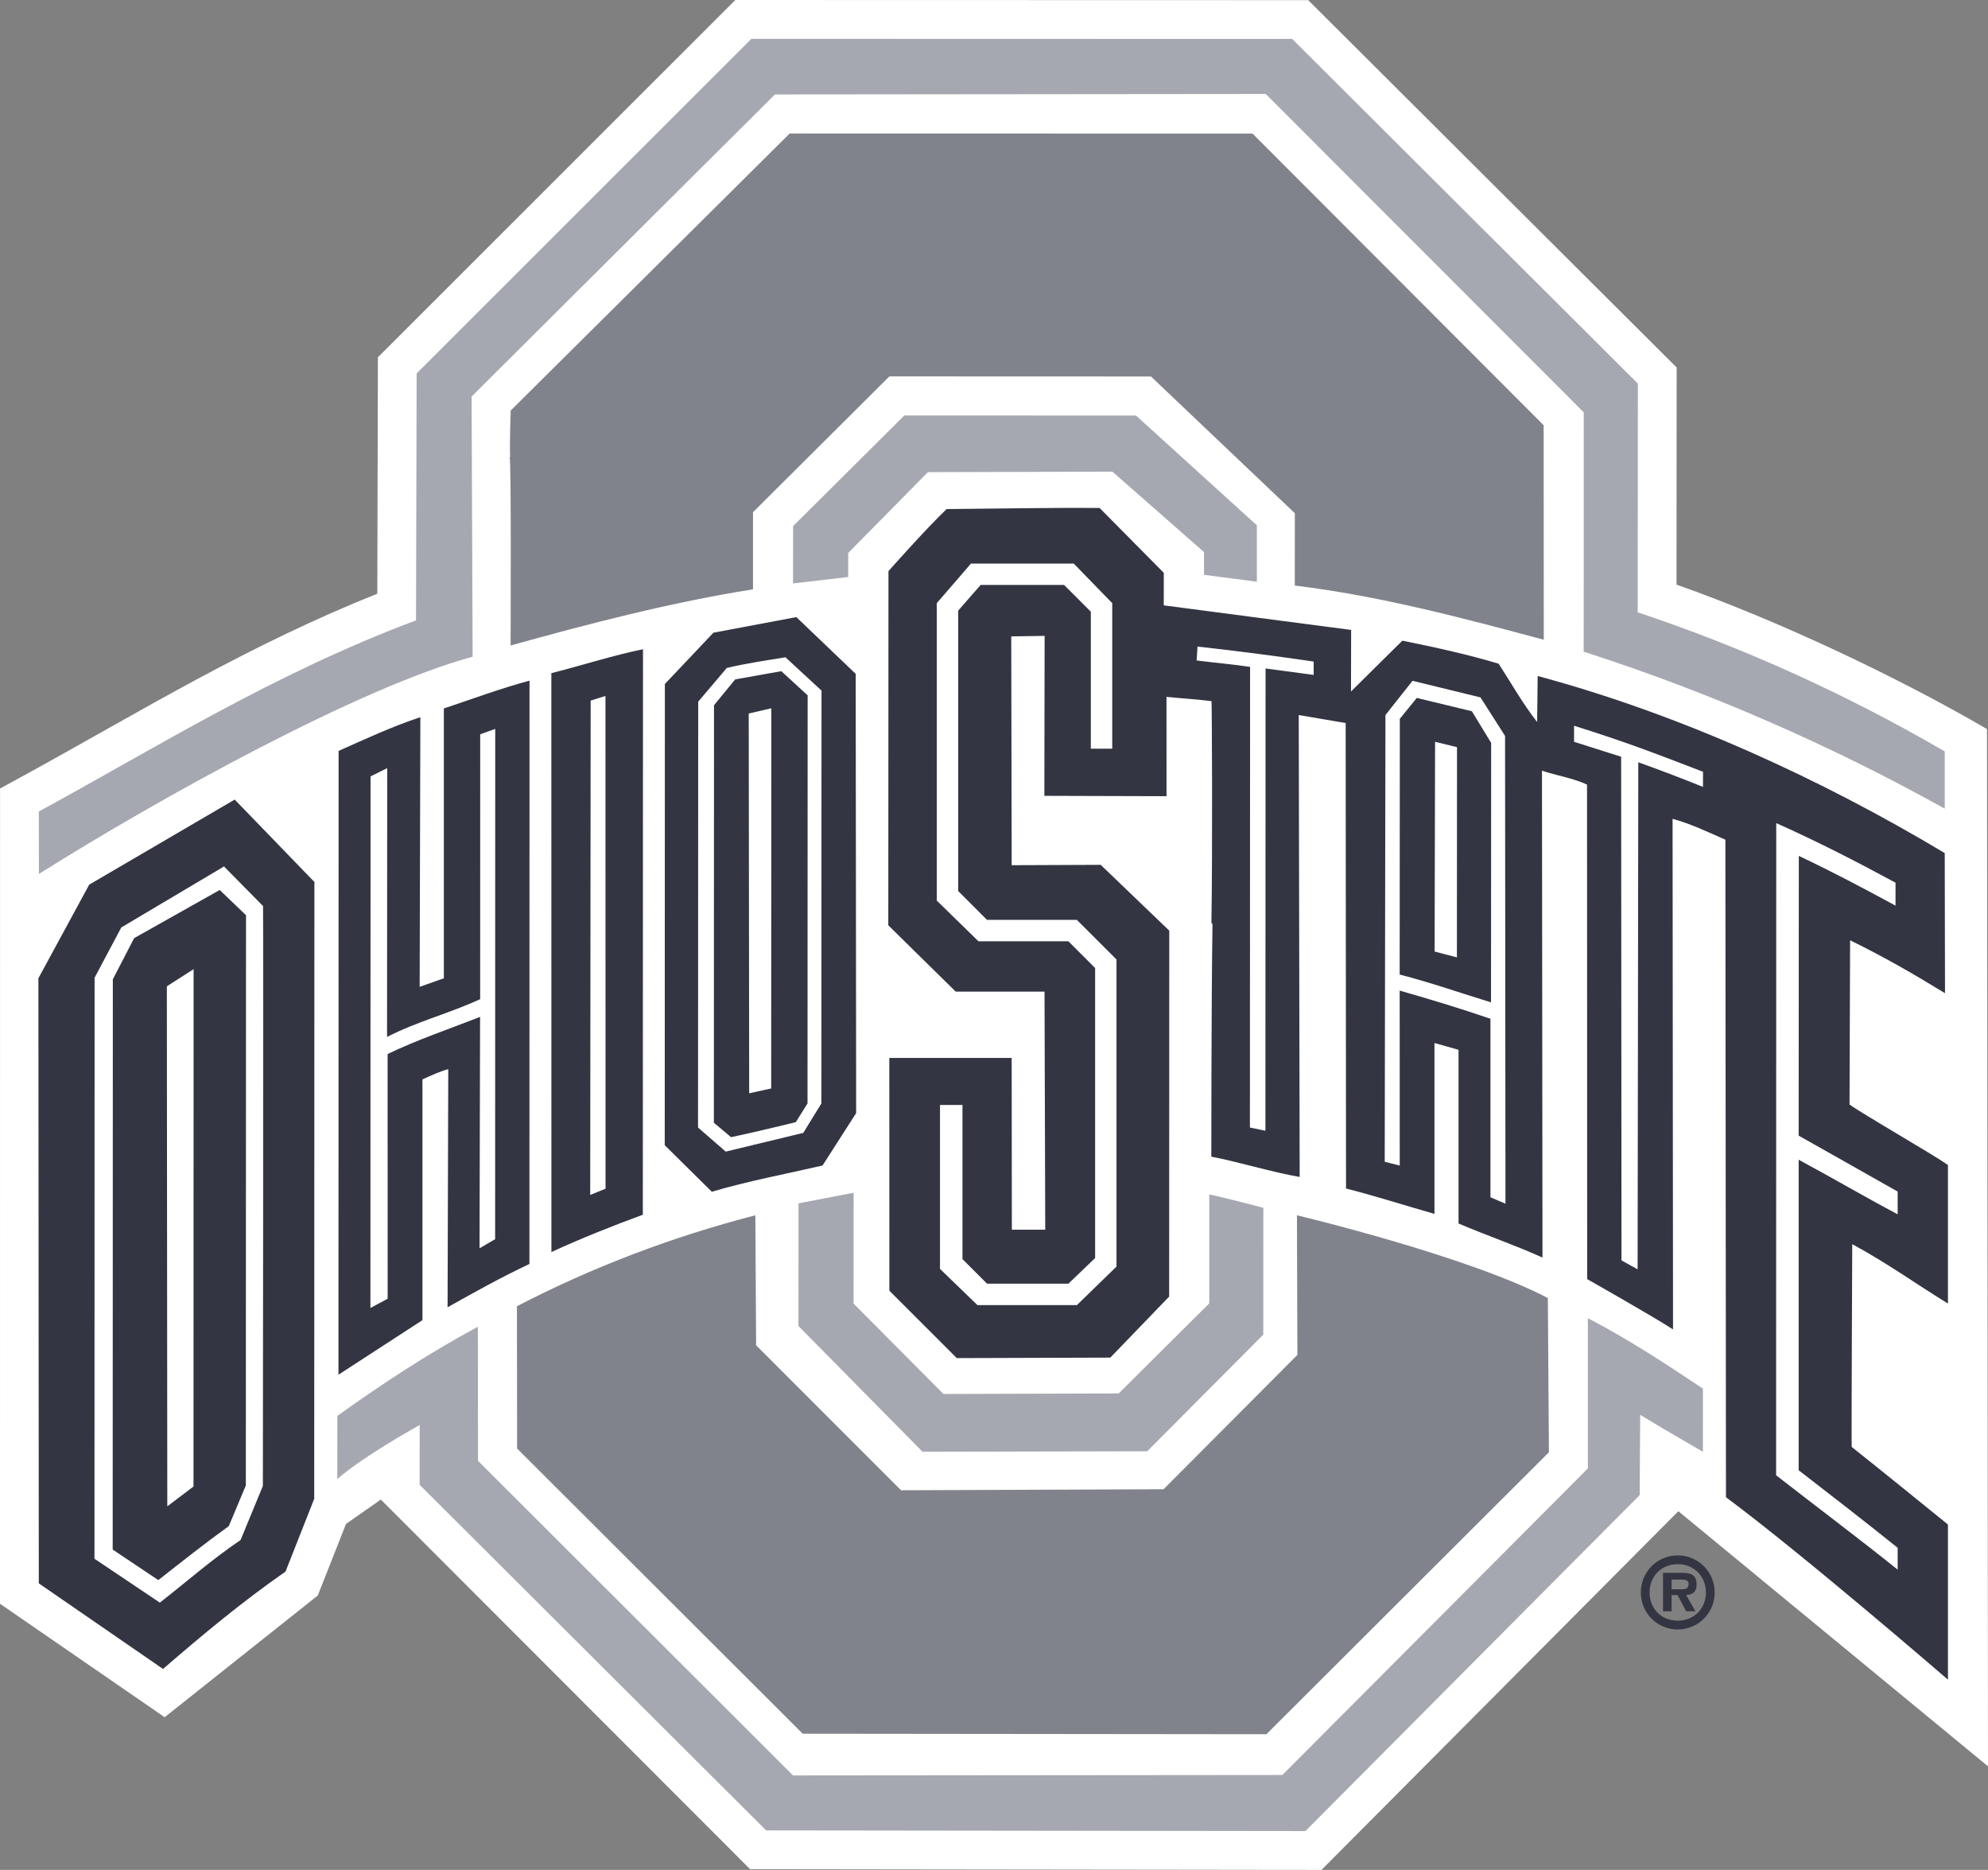<?xml version="1.0" encoding="utf-8"?>
<!-- Generator: Adobe Illustrator 23.0.3, SVG Export Plug-In . SVG Version: 6.00 Build 0)  -->
<svg version="1.1"
	 id="Layer_1" inkscape:version="0.48.1 " sodipodi:docname="Ohio_State_Buckeyes_logo.svg" xmlns:cc="http://creativecommons.org/ns#" xmlns:dc="http://purl.org/dc/elements/1.1/" xmlns:inkscape="http://www.inkscape.org/namespaces/inkscape" xmlns:rdf="http://www.w3.org/1999/02/22-rdf-syntax-ns#" xmlns:sodipodi="http://sodipodi.sourceforge.net/DTD/sodipodi-0.dtd" xmlns:svg="http://www.w3.org/2000/svg"
	 xmlns="http://www.w3.org/2000/svg" xmlns:xlink="http://www.w3.org/1999/xlink" x="0px" y="0px" viewBox="0 0 800 752.277"
	 enable-background="new 0 0 800 752.277" xml:space="preserve">
<rect x="0" y="0" width="800" height="752.277" fill="#808080" stroke="none"/>
<g id="g3806" transform="translate(-4.328,-11.514)">
	<path id="path9" inkscape:connector-curvature="0" fill="#FFFFFF" d="M803.931,304.821l0.397,417.3L679.725,619.487l-143.6,144.303
		l-229.947-0.287L157.578,614.8l-14.013,9.803L132.202,653.4l-61.613,48.967L4.329,656.72l0.017-327.99l8.14-4.433
		c23.79-12.967,47.477-26.86,72.367-40.193c22.49-12.043,45.953-23.63,71.307-33.727l0.24-95.123l143.84-143.74l230.53,0.06
		l148.263,147.78l-0.053,87.36C719.508,260.984,767.584,283.667,803.931,304.821L803.931,304.821z"/>
	<path id="path11" inkscape:connector-curvature="0" fill-rule="evenodd" clip-rule="evenodd" fill="#81838C" d="M625.518,182.594
		l0.047,86.28c-32.393-8.66-65.91-17.633-100.19-21.777l0.017-29.11l-57.9-55.01l-105.257-0.037l-54.89,54.633v31.033
		c-33.147,5.273-65.847,13.777-97.543,22.597c0,0,0.307-75.763-0.393-75.763h0.213c-0.27-5.377,0.217-18.76,0.217-18.76
		l112.27-111.46l186.26,0.04L625.518,182.594L625.518,182.594z"/>
	<path id="path13" inkscape:connector-curvature="0" fill-rule="evenodd" clip-rule="evenodd" fill="#81838C" d="M627.205,533.724
		l0.43,62.057l-113.687,113.43l-186.583-0.197L212.421,594.271l-0.07-57.253c30.563-15.817,62.253-27.86,95.94-36.58l0.31,52.293
		l58.317,58.33l105.65-0.413l53.847-54.043l-0.177-56.167C526.238,500.444,594.431,516.624,627.205,533.724L627.205,533.724z"/>
	<path id="path15" inkscape:connector-curvature="0" fill-rule="evenodd" clip-rule="evenodd" fill="#A6A8B1" d="M512.715,497.414
		l-0.023,51.053l-46.707,46.903l-90.42,0.197l-49.92-50.58l0.017-49.347l22.17-4.27l-0.017,44.577l36.16,36.373l70.533-0.213
		l36.447-36.24v-43.83C498.148,493.578,512.715,497.414,512.715,497.414L512.715,497.414z"/>
	<path id="path17" inkscape:connector-curvature="0" fill-rule="evenodd" clip-rule="evenodd" fill="#A6A8B1" d="M529.645,748.171
		l-217.007-0.267l-139.443-139.03l0.017-24.07c0,0-21.877,12.047-33.147,21.703l0.02-25.36c17.49-12.587,37.26-25.55,56.543-35.863
		l0.05,53.927l126.78,126.58l196.913-0.18l122.943-123.333v-60.447c16.36,8.5,31.25,18.31,46.3,28.337l-0.02,25.4
		c0,0-17.107-9.85-25.227-14.853l-0.207,32.29L529.645,748.171L529.645,748.171z"/>
	<path id="path19" inkscape:connector-curvature="0" fill-rule="evenodd" clip-rule="evenodd" fill="#A6A8B1" d="M663.424,165.828
		l-0.057,92.03c43.317,14.42,84.917,33.47,123.553,55.96v23.033c-45.527-25.347-94.55-46.853-145.293-63.157l0.033-96.267
		L513.68,49.317l-197.51,0.19l-122.063,121.54l0.413,104.677c-44.983,12.16-124.807,56.11-174.53,87.39l-0.037-25.113
		c47.517-25.897,94.603-55.493,151.787-76.91l0.25-99.353L306.7,27.125l217.617,0.057
		C524.318,27.181,663.424,165.828,663.424,165.828z"/>
	<polygon id="polygon21" fill-rule="evenodd" clip-rule="evenodd" fill="#A6A8B1" points="451.991,201.268 377.731,201.468 
		345.661,233.971 345.661,243.654 323.454,246.238 323.491,223.168 368.264,178.651 461.468,178.688 510.111,222.861 
		510.111,245.541 488.841,242.771 488.838,233.628 	"/>
	<path id="path23" inkscape:connector-curvature="0" fill-rule="evenodd" clip-rule="evenodd" fill="#333542" d="M679.478,667.061
		c8.257,0,14.86-6.643,14.86-14.86c0-8.29-6.603-14.933-14.86-14.933c-8.29,0-14.857,6.643-14.857,14.933
		C664.621,660.417,671.188,667.061,679.478,667.061L679.478,667.061z M679.478,663.534c-6.49,0-11.33-4.73-11.33-11.33
		c0-6.68,4.84-11.407,11.33-11.407c6.38,0,11.333,4.727,11.333,11.407C690.811,658.804,685.858,663.534,679.478,663.534z
		 M682.858,653.214c2.737-0.19,4.203-1.347,4.203-4.203c0-4.093-2.437-4.727-6.007-4.727h-7.503v15.46h3.45v-6.53h2.403l3.453,6.53
		h3.753L682.858,653.214L682.858,653.214z M677.001,650.891v-3.903h3.34c1.503,0,3.493,0,3.493,1.577
		c0,1.95-0.977,2.327-2.707,2.327h-4.126V650.891z"/>
	<path id="path25" inkscape:connector-curvature="0" fill-rule="evenodd" clip-rule="evenodd" fill="#333542" d="M203.615,304.764
		l-0.037,205.283l-6.277,3.667l0.22-93.09c-12.107,4.733-25.853,9.41-37.21,14.95l0.017,98.433l-6.943,3.733l0.057-213.877
		l6.707-3.32l-0.07,108.14c12.163-6.24,25.257-9.543,37.47-15.19l0.02-106.563L203.615,304.764L203.615,304.764z M217.411,285.341
		l-0.037,234.68c-11.517,5.433-22.223,11.407-32.933,17.433l0.27-95.783c-3.013,0.7-7.373,2.747-10.387,4.093v96.86l-33.793,21.953
		l0.057-250.967c10.923-4.843,21.327-9.74,32.897-13.56l-0.283,108.48l9.74-3.443V296.531
		C194.128,292.821,205.948,288.408,217.411,285.341z M314.721,296.464l-0.053,152.943l-8.86,1.953l-0.18-152.797
		C305.628,298.564,314.721,296.464,314.721,296.464z M329.338,291.258l-0.053,164.19l-4.72,7.533
		c-9.337,2.27-17.53,4.217-26.043,6.03l-6.923-5.81l0.053-167.96l8.517-10.387l18.567-3.317
		C318.734,281.538,329.338,291.258,329.338,291.258z M334.918,289.354l-0.053,166.093l-7.283,11.84l-31.21,7.533l-11.147-9.687
		l0.07-171.327l11.503-13.56c7.587-1.83,15.803-3.01,23.607-4.303C320.405,275.944,334.918,289.354,334.918,289.354z
		 M348.675,282.611l0.18,176.713l-13.527,21.09c-14.907,3.443-30.027,6.243-44.557,10.547l-18.943-18.723l0.053-185.537
		l19.533-20.643l33.363-6.28C324.778,259.777,348.675,282.611,348.675,282.611z M247.975,291.504l0.033,198.237l-6.17,2.513
		l0.18-198.88L247.975,291.504z M263.078,272.711l-0.07,227.507c-11.677,4.25-25.483,9.78-36.783,14.997l-0.027-232.887
		C237.891,279.414,251.078,275.131,263.078,272.711z M82.235,401.424l-0.037,208.133l-10.547,7.97l-0.18-209.213L82.235,401.424
		L82.235,401.424z M103.328,379.717l-0.073,229.41l-6.853,16.357c-10.063,7.263-18.69,14.133-28.373,21.723l-18.353-12.29
		l0.057-229.407l8.573-16.573l34.44-19.373L103.328,379.717L103.328,379.717z M110.181,376.027
		c0.213,14.043-0.073,233.317-0.073,233.317l-8.967,21.737c-11.623,7.853-21.687,16.79-32.5,25.183l-26.297-17.65l0.053-233.75
		l10.747-20.23l41.327-24.533C94.471,360.101,110.181,376.027,110.181,376.027z M130.845,366.337l-0.073,248.17l-11.55,29.27
		c-17.543,12.213-33.63,25.617-49.29,39.173l-49.993-34.433l-0.16-243.433l20.45-37.667l58.547-34.223
		C98.775,333.194,130.845,366.337,130.845,366.337z M767.118,366.624v9.237c-13.223-7.153-24.48-13.157-38.923-20.017l-0.057,112.55
		c13.24,7.427,26.657,15.063,39.837,22.5v9.14c-13.237-6.997-25.94-14.48-39.837-21.957v124.93
		c14.047,10.867,26.817,20.717,39.837,31.21v8.777c-15.497-12.43-32.623-25.29-48.917-37.957l0.057-262.377
		C735.638,350.038,751.621,358.231,767.118,366.624L767.118,366.624z M590.648,312.101l-0.037,84.587l-8.97-2.367l0.183-84.377
		C581.824,309.944,590.648,312.101,590.648,312.101z M689.648,322.001l-0.02,6.097c-9.733-3.937-17.073-6.69-26.027-9.92
		l-0.27,203.99l-6.493-3.583l-0.14-202.63l-18.947-6.01v-6.46C658.385,309.968,669.404,314.211,689.648,322.001L689.648,322.001z
		 M596.641,297.661l7.747,12.717l-0.053,104.39c-12.65-3.877-23.893-7.857-36.757-11.193l0.057-102.883l6.833-8.397L596.641,297.661
		z M609.985,307.581l0.163,188.193l-6.043-2.58v-71.827c-12.897-4.4-23.607-7.62-36.523-11.33l0.02,70.383l-6.043-1.507
		l0.29-179.727l10.903-13.777l27.337,6.673L609.985,307.581L609.985,307.581z M532.965,277.661v5.38l-19.357-2.6l-0.057,185.983
		l-6.24-1.29l0.07-185.323c-6.58-1.02-14.95-1.73-21.507-2.58l0.347-5.597C501.608,273.301,517.658,275.434,532.965,277.661z
		 M472.658,241.967l-0.02,13.093l75.41,9.883l-0.057,24.773l20.663-20.45c13.13,2.637,26.1,5.49,38.747,9.257
		c5.113,7.907,9.737,16.143,15.497,23.46c0,0,0.163-12.32,0.213-18.513c57.74,15.553,114.297,41.597,163.807,71.247l0.107,56.373
		c-12.57-7.71-24.28-14.467-38.19-21.293l-0.23,66.077c6.133,4.36,33.413,19.963,39.603,24.323v55.75
		c-13.127-8.073-24.737-16.467-38.513-23.893c0,0-0.373,80.93-0.213,81.577c13.99,11.103,25.76,20.77,38.727,31.207v62.42
		c0,0-57.687-49.88-89.327-73.397l-0.233-264.527c-6.73-2.957-14.153-6.51-21.253-8.393l0.177,205.407
		c-8.327-5.42-34.543-20.23-34.543-20.23l-0.057-198.953c-5.33-2.53-12.54-3.71-18.133-5.597l0.2,195.867
		c-11.307-5.11-22.583-8.913-33.777-13.7v-69.88l-9.687-2.73v68.737c-11.247-3.173-24.18-7.34-35.59-10.193l-0.143-187.277
		l-18.887-3.21l0.377,185.827c-11.303-1.94-24.093-5.953-35.553-8.16c0,0-0.02-61.44,0.467-93.507l-0.43-0.643
		c0.487-29.973,0.197-88.033,0.037-89.11c-5.487-0.713-12.357-1.13-18.12-1.723l0.017,39.963l-49.16-0.143l0.103-64.36
		l-13.433,0.213l0.18,92.053l35.82-0.147l27.587,26.473l-0.037,147.223l-23.68,24.553l-61.773,0.2l-27.14-27.12l-0.02-93.63h49.237
		l0.07,69.093h13.437l-0.287-95.78h-35.73l-27.14-26.69l0.07-142.487c0,0,14.907-16.843,23.407-24.97
		c20.503-0.16,40.897-0.59,61.56-0.43L472.658,241.967L472.658,241.967z M395.078,238.234h41.33l15.497,15.927v58.547h-8.61v-55.103
		l-10.763-10.763h-33.583l-9.04,10.333v112.793l11.603,11.62h36.163l15.947,15.93v123.55l-15.927,15.5h-40.033l-15.067-14.567
		v-65.947h9.04v62l9.903,9.907h32.72l10.763-10.317V400.961l-10.763-10.763h-36.183l-16.773-16.36V254.161L395.078,238.234
		L395.078,238.234z"/>
</g>
</svg>
